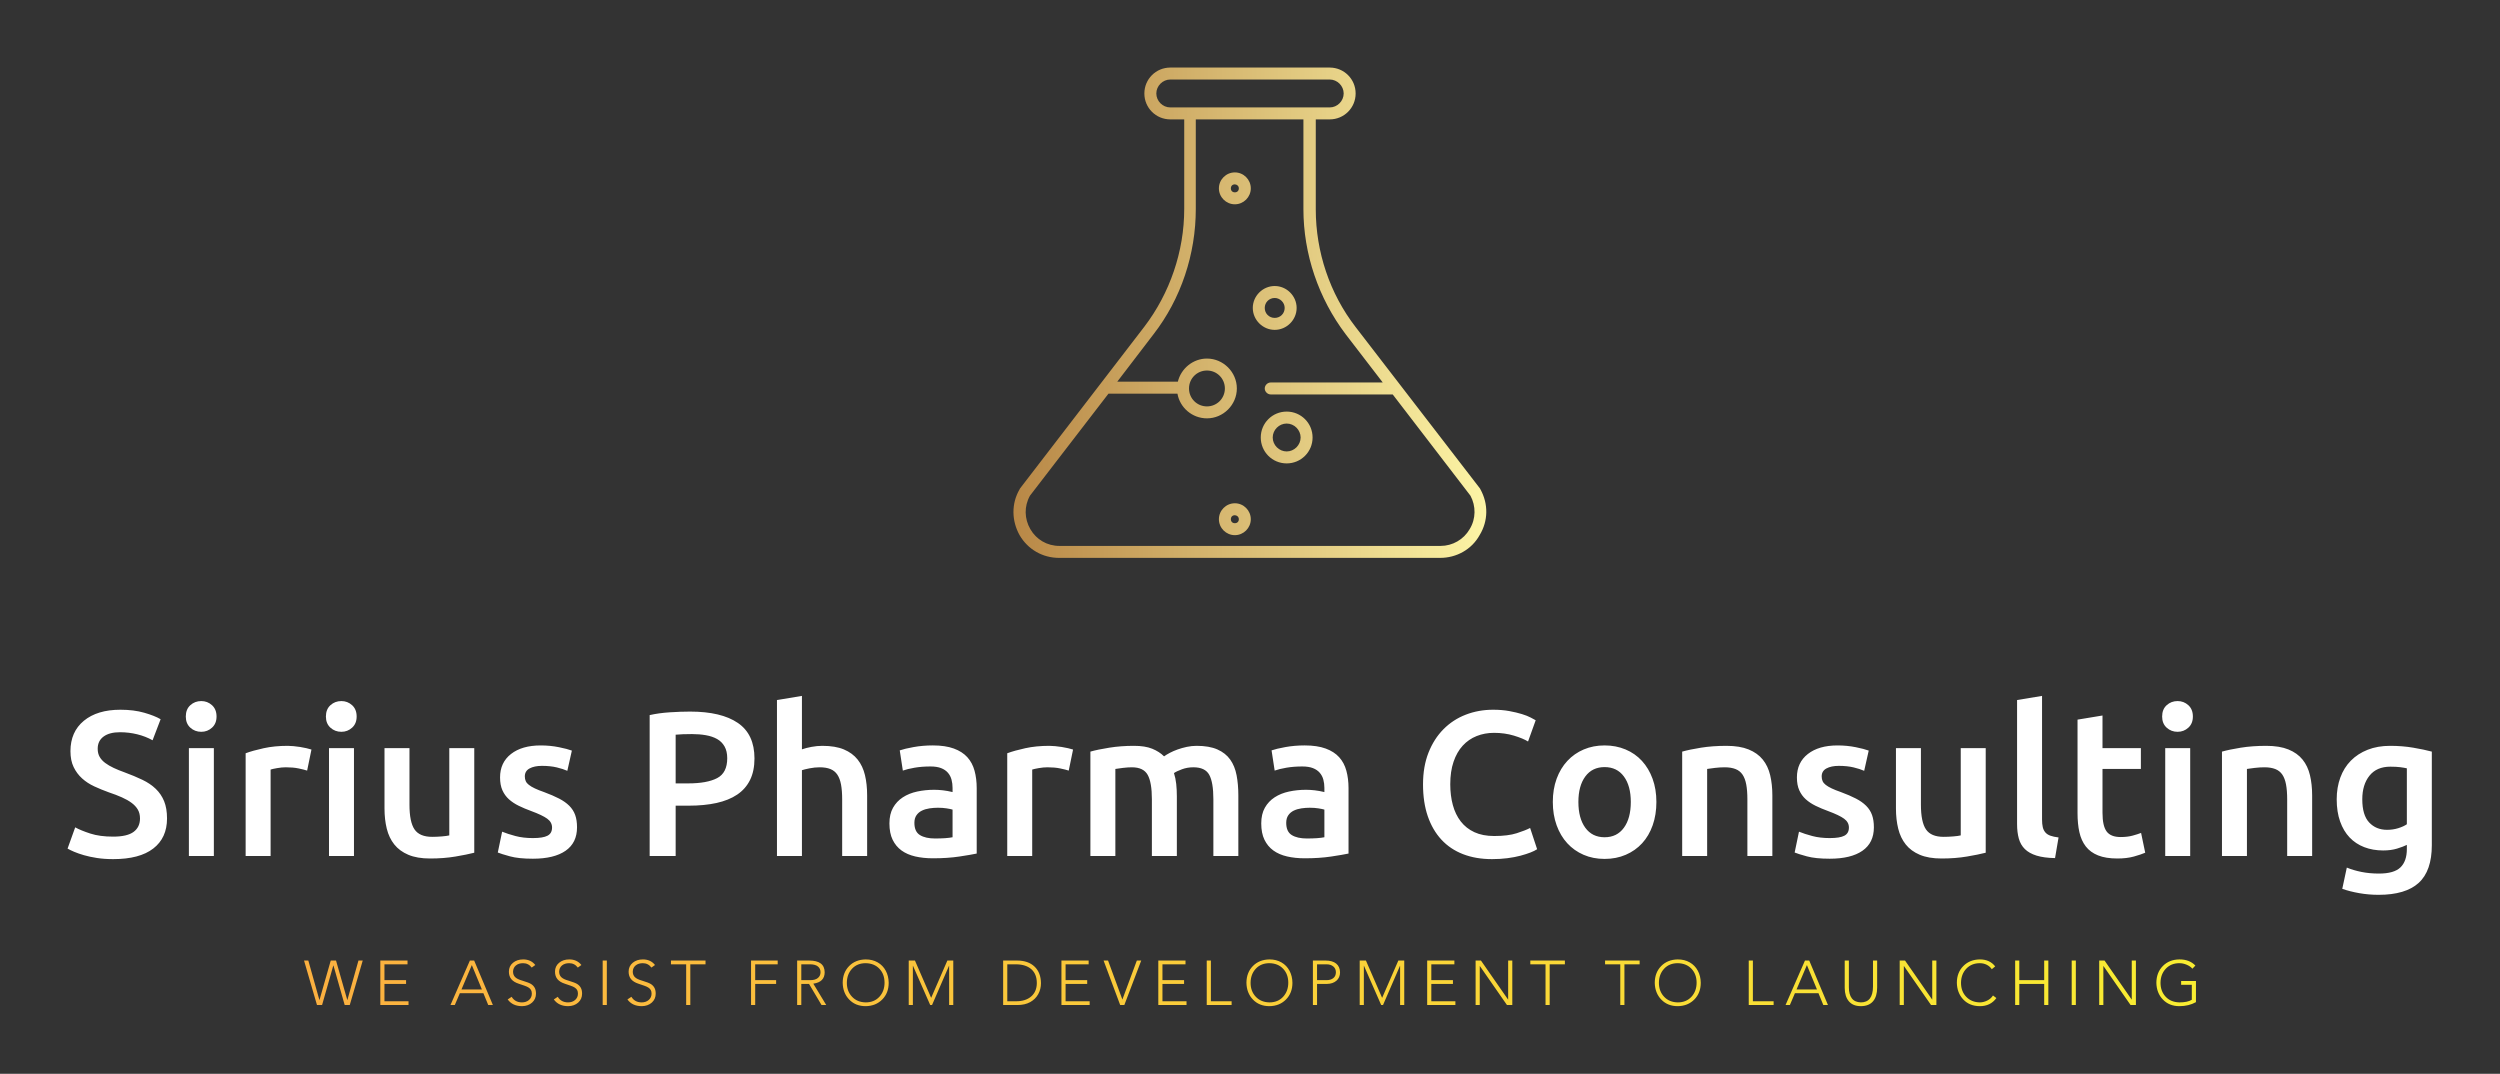 <?xml version="1.0" encoding="UTF-8"?> <svg xmlns="http://www.w3.org/2000/svg" xmlns:xlink="http://www.w3.org/1999/xlink" version="1.1" width="3171.429" height="1362.162" viewBox="0 0 3171.429 1362.162"><rect x="0" y="0" width="3171.429" height="1362.162" fill="#333333" stroke="none"/><g transform="scale(8.571) translate(10, 10)"><defs id="SvgjsDefs1065"><linearGradient id="SvgjsLinearGradient1072"><stop id="SvgjsStop1073" stop-color="#b88746" offset="0"></stop><stop id="SvgjsStop1074" stop-color="#fdf5a6" offset="1"></stop></linearGradient><linearGradient id="SvgjsLinearGradient1075"><stop id="SvgjsStop1076" stop-color="#fbb040" offset="0"></stop><stop id="SvgjsStop1077" stop-color="#f9ed32" offset="1"></stop></linearGradient></defs><g id="SvgjsG1066" transform="matrix(0.59,0,0,0.59,137.249,-1.475)" fill="url(#SvgjsLinearGradient1072)"><path xmlns="http://www.w3.org/2000/svg" style="" d="M 44 2.5 C 40.4 2.5 37.5 5.4 37.5 9 C 37.5 12.6 40.4 15.5 44 15.5 L 47.5 15.5 L 47.5 38 C 47.5 48.6 43.9 59.1 37.5 67.5 L 6.301 108.1 C 6.301 108.2 6.199 108.201 6.199 108.301 C 4.099 111.901 4.199 116.201 6.199 119.801 C 8.299 123.401 12 125.5 16.1 125.5 L 111.699 125.5 C 115.799 125.5 119.6 123.401 121.6 119.801 C 123.8 116.201 123.801 111.901 121.801 108.301 C 121.801 108.201 121.699 108.2 121.699 108.1 L 90.5 67.6 C 84 59.2 80.5 48.7 80.5 38.1 L 80.5 15.5 L 84 15.5 C 87.6 15.5 90.5 12.6 90.5 9 C 90.5 5.4 87.6 2.5 84 2.5 L 44 2.5 z M 44 5.5 L 84 5.5 C 85.9 5.5 87.5 7.1 87.5 9 C 87.5 10.9 85.9 12.5 84 12.5 L 44 12.5 C 42.1 12.5 40.5 10.9 40.5 9 C 40.5 7.1 42.1 5.5 44 5.5 z M 50.4 15.5 L 77.4 15.5 L 77.4 38 C 77.4 49.3 81.2 60.4 88 69.4 L 97.301 81.5 L 69.199 81.5 C 68.399 81.5 67.699 82.2 67.699 83 C 67.699 83.8 68.399 84.5 69.199 84.5 L 99.801 84.5 L 119.301 109.9 C 120.701 112.5 120.7 115.701 119.1 118.301 C 117.6 120.901 114.801 122.5 111.801 122.5 L 16.199 122.5 C 13.099 122.5 10.4 120.901 8.9 118.301 C 7.4 115.701 7.301 112.6 8.801 109.9 L 28.5 84.301 L 45.801 84.301 C 46.401 87.801 49.499 90.5 53.199 90.5 C 57.299 90.5 60.699 87.1 60.699 83 C 60.699 78.9 57.299 75.5 53.199 75.5 C 49.699 75.5 46.7 78.001 45.9 81.301 L 30.699 81.301 L 39.801 69.4 C 46.701 60.5 50.4 49.3 50.4 38 L 50.4 15.5 z M 60.199 28.801 C 57.999 28.801 56.199 30.601 56.199 32.801 C 56.199 35.001 57.999 36.801 60.199 36.801 C 62.399 36.801 64.199 35.001 64.199 32.801 C 64.199 30.601 62.399 28.801 60.199 28.801 z M 60.199 31.801 C 60.699 31.801 61.199 32.201 61.199 32.801 C 61.199 33.401 60.799 33.801 60.199 33.801 C 59.599 33.801 59.199 33.401 59.199 32.801 C 59.199 32.201 59.599 31.801 60.199 31.801 z M 70.199 57.301 C 67.199 57.301 64.699 59.801 64.699 62.801 C 64.699 65.801 67.199 68.301 70.199 68.301 C 73.199 68.301 75.699 65.801 75.699 62.801 C 75.699 59.801 73.199 57.301 70.199 57.301 z M 70.199 60.301 C 71.499 60.301 72.699 61.401 72.699 62.801 C 72.699 64.201 71.599 65.301 70.199 65.301 C 68.799 65.301 67.699 64.201 67.699 62.801 C 67.699 61.401 68.799 60.301 70.199 60.301 z M 53.199 78.5 C 55.699 78.5 57.699 80.5 57.699 83 C 57.699 85.5 55.699 87.5 53.199 87.5 C 50.699 87.5 48.699 85.5 48.699 83 C 48.699 80.5 50.699 78.5 53.199 78.5 z M 73.199 88.801 C 69.599 88.801 66.699 91.701 66.699 95.301 C 66.699 98.901 69.599 101.801 73.199 101.801 C 76.799 101.801 79.699 98.901 79.699 95.301 C 79.699 91.701 76.799 88.801 73.199 88.801 z M 73.199 91.801 C 75.099 91.801 76.699 93.401 76.699 95.301 C 76.699 97.201 75.099 98.801 73.199 98.801 C 71.299 98.801 69.699 97.201 69.699 95.301 C 69.699 93.401 71.299 91.801 73.199 91.801 z M 60.199 111.801 C 57.999 111.801 56.199 113.601 56.199 115.801 C 56.199 118.001 57.999 119.801 60.199 119.801 C 62.399 119.801 64.199 118.001 64.199 115.801 C 64.199 113.601 62.399 111.801 60.199 111.801 z M 60.199 114.801 C 60.699 114.801 61.199 115.201 61.199 115.801 C 61.199 116.401 60.799 116.801 60.199 116.801 C 59.599 116.801 59.199 116.401 59.199 115.801 C 59.199 115.201 59.599 114.801 60.199 114.801 z " fill="url(#SvgjsLinearGradient1072)" stroke="none"></path></g><g id="SvgjsG1067" transform="matrix(1.527,0,0,1.527,-0.916,86.158)" fill="#ffffff"><path d="M5.02 18.12 q1.36 0 1.98 -0.46 t0.62 -1.3 q0 -0.5 -0.21 -0.86 t-0.6 -0.65 t-0.95 -0.54 t-1.28 -0.49 q-0.72 -0.26 -1.39 -0.57 t-1.18 -0.77 t-0.82 -1.1 t-0.31 -1.54 q0 -1.88 1.3 -2.95 t3.54 -1.07 q1.3 0 2.31 0.29 t1.59 0.63 l-0.78 2.04 q-0.68 -0.38 -1.49 -0.58 t-1.67 -0.2 q-1.02 0 -1.59 0.42 t-0.57 1.18 q0 0.46 0.19 0.79 t0.54 0.59 t0.82 0.48 t1.03 0.42 q0.98 0.36 1.75 0.73 t1.3 0.88 t0.81 1.2 t0.28 1.67 q0 1.88 -1.33 2.91 t-3.89 1.03 q-0.86 0 -1.57 -0.11 t-1.26 -0.27 t-0.95 -0.33 t-0.64 -0.31 l0.74 -2.06 q0.54 0.3 1.46 0.6 t2.22 0.3 z M14.78 20 l-2.42 0 l0 -10.46 l2.42 0 l0 10.46 z M15.04 6.48 q0 0.68 -0.44 1.08 t-1.04 0.4 q-0.62 0 -1.06 -0.4 t-0.44 -1.08 q0 -0.7 0.44 -1.1 t1.06 -0.4 q0.6 0 1.04 0.4 t0.44 1.1 z M23.82 11.72 q-0.3 -0.1 -0.83 -0.21 t-1.23 -0.11 q-0.4 0 -0.85 0.08 t-0.63 0.14 l0 8.38 l-2.42 0 l0 -9.96 q0.7 -0.26 1.75 -0.49 t2.33 -0.23 q0.24 0 0.56 0.03 t0.64 0.08 t0.62 0.12 t0.48 0.13 z M28.36 20 l-2.42 0 l0 -10.46 l2.42 0 l0 10.46 z M28.62 6.48 q0 0.68 -0.44 1.08 t-1.04 0.4 q-0.62 0 -1.06 -0.4 t-0.44 -1.08 q0 -0.7 0.44 -1.1 t1.06 -0.4 q0.6 0 1.04 0.4 t0.44 1.1 z M40.02 19.68 q-0.7 0.18 -1.82 0.37 t-2.46 0.19 q-1.26 0 -2.11 -0.36 t-1.36 -1 t-0.73 -1.53 t-0.22 -1.95 l0 -5.86 l2.42 0 l0 5.48 q0 1.68 0.49 2.4 t1.71 0.72 q0.44 0 0.93 -0.04 t0.73 -0.1 l0 -8.46 l2.42 0 l0 10.14 z M45.72 18.26 q0.96 0 1.4 -0.23 t0.44 -0.79 q0 -0.52 -0.47 -0.86 t-1.55 -0.74 q-0.66 -0.24 -1.21 -0.51 t-0.95 -0.63 t-0.63 -0.87 t-0.23 -1.25 q0 -1.44 1.06 -2.27 t2.88 -0.83 q0.92 0 1.76 0.17 t1.26 0.33 l-0.44 1.96 q-0.4 -0.18 -1.02 -0.33 t-1.44 -0.15 q-0.74 0 -1.2 0.25 t-0.46 0.77 q0 0.26 0.09 0.46 t0.31 0.37 t0.58 0.34 t0.88 0.35 q0.86 0.32 1.46 0.63 t0.99 0.7 t0.57 0.89 t0.18 1.2 q0 1.5 -1.11 2.27 t-3.17 0.77 q-1.38 0 -2.22 -0.23 t-1.18 -0.37 l0.42 -2.02 q0.54 0.22 1.29 0.42 t1.71 0.2 z M60.94 6 q3.02 0 4.63 1.1 t1.61 3.44 q0 1.22 -0.43 2.09 t-1.25 1.42 t-2 0.81 t-2.7 0.26 l-1.26 0 l0 4.88 l-2.52 0 l0 -13.66 q0.88 -0.2 1.95 -0.27 t1.97 -0.07 z M61.12 8.18 q-0.96 0 -1.58 0.06 l0 4.72 l1.22 0 q1.82 0 2.8 -0.51 t0.98 -1.93 q0 -0.68 -0.26 -1.14 t-0.72 -0.72 t-1.09 -0.37 t-1.35 -0.11 z M69.36 20 l0 -15.12 l2.42 -0.4 l0 5.18 q0.4 -0.14 0.93 -0.24 t1.05 -0.1 q1.26 0 2.09 0.35 t1.33 0.98 t0.71 1.51 t0.21 1.96 l0 5.88 l-2.42 0 l0 -5.5 q0 -0.84 -0.11 -1.43 t-0.36 -0.96 t-0.67 -0.54 t-1.04 -0.17 q-0.48 0 -0.98 0.1 t-0.74 0.18 l0 8.32 l-2.42 0 z M84.68 18.3 q1.12 0 1.7 -0.12 l0 -2.68 q-0.2 -0.06 -0.58 -0.12 t-0.84 -0.06 q-0.4 0 -0.81 0.06 t-0.74 0.22 t-0.53 0.45 t-0.2 0.73 q0 0.86 0.54 1.19 t1.46 0.33 z M84.48 9.28 q1.2 0 2.02 0.3 t1.31 0.84 t0.7 1.31 t0.21 1.69 l0 6.34 q-0.56 0.12 -1.69 0.29 t-2.55 0.17 q-0.94 0 -1.72 -0.18 t-1.33 -0.58 t-0.86 -1.04 t-0.31 -1.58 q0 -0.9 0.35 -1.52 t0.95 -1.01 t1.39 -0.56 t1.65 -0.17 q0.4 0 0.84 0.05 t0.94 0.17 l0 -0.4 q0 -0.42 -0.1 -0.8 t-0.35 -0.67 t-0.66 -0.45 t-1.03 -0.16 q-0.84 0 -1.54 0.12 t-1.14 0.28 l-0.3 -1.96 q0.46 -0.16 1.34 -0.32 t1.88 -0.16 z M97.64 11.72 q-0.3 -0.1 -0.83 -0.21 t-1.23 -0.11 q-0.4 0 -0.85 0.08 t-0.63 0.14 l0 8.38 l-2.42 0 l0 -9.96 q0.7 -0.26 1.75 -0.49 t2.33 -0.23 q0.24 0 0.56 0.03 t0.64 0.08 t0.62 0.12 t0.48 0.13 z M105.7 14.5 q0 -1.64 -0.41 -2.37 t-1.53 -0.73 q-0.4 0 -0.88 0.06 t-0.72 0.1 l0 8.44 l-2.42 0 l0 -10.12 q0.7 -0.2 1.83 -0.38 t2.39 -0.18 q1.08 0 1.77 0.28 t1.15 0.74 q0.22 -0.16 0.56 -0.34 t0.76 -0.33 t0.89 -0.25 t0.95 -0.1 q1.22 0 2.01 0.35 t1.24 0.98 t0.62 1.52 t0.17 1.95 l0 5.88 l-2.42 0 l0 -5.5 q0 -1.64 -0.4 -2.37 t-1.54 -0.73 q-0.58 0 -1.1 0.19 t-0.78 0.37 q0.16 0.5 0.22 1.06 t0.06 1.2 l0 5.78 l-2.42 0 l0 -5.5 z M120.72 18.3 q1.12 0 1.7 -0.12 l0 -2.68 q-0.2 -0.06 -0.58 -0.12 t-0.84 -0.06 q-0.4 0 -0.81 0.06 t-0.74 0.22 t-0.53 0.45 t-0.2 0.73 q0 0.86 0.54 1.19 t1.46 0.33 z M120.52 9.28 q1.2 0 2.02 0.3 t1.31 0.84 t0.7 1.31 t0.21 1.69 l0 6.34 q-0.56 0.12 -1.69 0.29 t-2.55 0.17 q-0.94 0 -1.72 -0.18 t-1.33 -0.58 t-0.86 -1.04 t-0.31 -1.58 q0 -0.9 0.35 -1.52 t0.95 -1.01 t1.39 -0.56 t1.65 -0.17 q0.4 0 0.84 0.05 t0.94 0.17 l0 -0.4 q0 -0.42 -0.1 -0.8 t-0.35 -0.67 t-0.66 -0.45 t-1.03 -0.16 q-0.84 0 -1.54 0.12 t-1.14 0.28 l-0.3 -1.96 q0.46 -0.16 1.34 -0.32 t1.88 -0.16 z M138.66 20.3 q-1.56 0 -2.8 -0.48 t-2.1 -1.41 t-1.32 -2.27 t-0.46 -3.08 t0.53 -3.08 t1.45 -2.27 t2.16 -1.41 t2.66 -0.48 q0.86 0 1.56 0.13 t1.22 0.29 t0.86 0.34 t0.48 0.26 l-0.74 2.06 q-0.48 -0.3 -1.37 -0.57 t-1.93 -0.27 q-0.9 0 -1.68 0.31 t-1.35 0.93 t-0.89 1.56 t-0.32 2.18 q0 1.1 0.25 2.02 t0.77 1.59 t1.32 1.04 t1.92 0.37 q1.34 0 2.18 -0.27 t1.3 -0.51 l0.68 2.06 q-0.24 0.16 -0.65 0.32 t-0.97 0.31 t-1.26 0.24 t-1.5 0.09 z M154.6 14.76 q0 1.24 -0.36 2.26 t-1.02 1.74 t-1.59 1.12 t-2.05 0.4 t-2.04 -0.4 t-1.58 -1.12 t-1.03 -1.74 t-0.37 -2.26 t0.37 -2.25 t1.04 -1.73 t1.59 -1.11 t2.02 -0.39 t2.03 0.39 t1.59 1.11 t1.03 1.73 t0.37 2.25 z M152.12 14.76 q0 -1.56 -0.67 -2.47 t-1.87 -0.91 t-1.87 0.91 t-0.67 2.47 q0 1.58 0.67 2.5 t1.87 0.92 t1.87 -0.92 t0.67 -2.5 z M157.1 9.88 q0.7 -0.2 1.82 -0.38 t2.48 -0.18 q1.28 0 2.14 0.35 t1.37 0.98 t0.72 1.52 t0.21 1.95 l0 5.88 l-2.42 0 l0 -5.5 q0 -0.84 -0.11 -1.43 t-0.36 -0.96 t-0.68 -0.54 t-1.05 -0.17 q-0.46 0 -0.96 0.06 t-0.74 0.1 l0 8.44 l-2.42 0 l0 -10.12 z M171.42 18.26 q0.96 0 1.4 -0.23 t0.44 -0.79 q0 -0.52 -0.47 -0.86 t-1.55 -0.74 q-0.66 -0.24 -1.21 -0.51 t-0.95 -0.63 t-0.63 -0.87 t-0.23 -1.25 q0 -1.44 1.06 -2.27 t2.88 -0.83 q0.92 0 1.76 0.17 t1.26 0.33 l-0.44 1.96 q-0.4 -0.18 -1.02 -0.33 t-1.44 -0.15 q-0.74 0 -1.2 0.25 t-0.46 0.77 q0 0.26 0.09 0.46 t0.31 0.37 t0.58 0.34 t0.88 0.35 q0.86 0.32 1.46 0.63 t0.99 0.7 t0.57 0.89 t0.18 1.2 q0 1.5 -1.11 2.27 t-3.17 0.77 q-1.38 0 -2.22 -0.23 t-1.18 -0.37 l0.42 -2.02 q0.54 0.22 1.29 0.42 t1.71 0.2 z M186.52 19.68 q-0.7 0.18 -1.82 0.37 t-2.46 0.19 q-1.26 0 -2.11 -0.36 t-1.36 -1 t-0.73 -1.53 t-0.22 -1.95 l0 -5.86 l2.42 0 l0 5.48 q0 1.68 0.49 2.4 t1.71 0.72 q0.44 0 0.93 -0.04 t0.73 -0.1 l0 -8.46 l2.42 0 l0 10.14 z M193.24 20.2 q-1.08 -0.02 -1.79 -0.24 t-1.13 -0.63 t-0.59 -1.02 t-0.17 -1.39 l0 -12.04 l2.42 -0.4 l0 11.98 q0 0.44 0.07 0.74 t0.25 0.51 t0.49 0.32 t0.79 0.17 z M195.42 6.78 l2.42 -0.4 l0 3.16 l3.72 0 l0 2.02 l-3.72 0 l0 4.26 q0 1.26 0.4 1.8 t1.36 0.54 q0.66 0 1.17 -0.14 t0.81 -0.26 l0.4 1.92 q-0.42 0.18 -1.1 0.37 t-1.6 0.19 q-1.12 0 -1.87 -0.3 t-1.19 -0.87 t-0.62 -1.38 t-0.18 -1.85 l0 -9.06 z M206.34 20 l-2.42 0 l0 -10.46 l2.42 0 l0 10.46 z M206.6 6.48 q0 0.68 -0.44 1.08 t-1.04 0.4 q-0.62 0 -1.06 -0.4 t-0.44 -1.08 q0 -0.7 0.44 -1.1 t1.06 -0.4 q0.6 0 1.04 0.4 t0.44 1.1 z M209.42 9.88 q0.7 -0.2 1.82 -0.38 t2.48 -0.18 q1.28 0 2.14 0.35 t1.37 0.98 t0.72 1.52 t0.21 1.95 l0 5.88 l-2.42 0 l0 -5.5 q0 -0.84 -0.11 -1.43 t-0.36 -0.96 t-0.68 -0.54 t-1.05 -0.17 q-0.46 0 -0.96 0.06 t-0.74 0.1 l0 8.44 l-2.42 0 l0 -10.12 z M223.02 14.5 q0 1.54 0.67 2.25 t1.73 0.71 q0.58 0 1.09 -0.16 t0.83 -0.38 l0 -5.42 q-0.26 -0.06 -0.64 -0.11 t-0.96 -0.05 q-1.32 0 -2.02 0.87 t-0.7 2.29 z M229.76 18.94 q0 2.5 -1.27 3.66 t-3.89 1.16 q-0.96 0 -1.87 -0.16 t-1.65 -0.42 l0.44 -2.06 q0.62 0.26 1.41 0.42 t1.71 0.16 q1.46 0 2.08 -0.6 t0.62 -1.78 l0 -0.4 q-0.36 0.18 -0.95 0.36 t-1.35 0.18 q-1 0 -1.83 -0.32 t-1.42 -0.94 t-0.92 -1.55 t-0.33 -2.15 q0 -1.14 0.35 -2.1 t1.02 -1.64 t1.63 -1.06 t2.18 -0.38 q1.18 0 2.24 0.18 t1.8 0.38 l0 9.06 z"></path></g><g id="SvgjsG1068" transform="matrix(0.465,0,0,0.465,34.954,129.452)" fill="url(#SvgjsLinearGradient1075)"><path d="M1.46 5.84 l3.52 12.54 l0.04 0 l3.58 -12.54 l1.68 0 l3.58 12.54 l0.04 0 l3.52 -12.54 l1.36 0 l-4.12 14.14 l-0.02 0.02 l-1.6 0 l-3.58 -12.6 l-0.04 0 l-3.58 12.6 l-1.62 0 l-4.12 -14.16 l1.36 0 z M33.036 5.84 l0 1.2 l-7.34 0 l0 5.04 l6.88 0 l0 1.2 l-6.88 0 l0 5.52 l7.66 0 l0 1.2 l-8.98 0 l0 -14.16 l8.66 0 z M50.208 15.04 l6.5 0 l-3.2 -7.76 z M54.248 5.84 l5.96 14.16 l-1.48 0 l-1.54 -3.76 l-7.5 0 l-1.6 3.76 l-1.38 0 l6.18 -14.16 l1.36 0 z M69.844 5.48 q2.46 0 3.86 1.78 l-1.14 0.82 q-1.04 -1.4 -2.76 -1.4 q-1.4 0 -2.27 0.72 t-0.91 1.96 q0 1.08 0.66 1.75 t2.3 1.13 q2.16 0.64 2.88 1.13 t1.09 1.21 t0.37 1.8 q0 1.72 -1.23 2.83 t-3.17 1.15 q-3.06 0 -4.6 -2.14 l1.26 -0.84 q1.06 1.76 3.24 1.78 q1.42 0 2.3 -0.79 t0.88 -1.99 q0 -0.7 -0.25 -1.15 t-0.76 -0.78 t-1.3 -0.6 t-1.85 -0.63 q-1.6 -0.52 -2.37 -1.46 t-0.77 -2.4 q0 -1.72 1.29 -2.8 t3.25 -1.08 z M84.52 5.48 q2.46 0 3.86 1.78 l-1.14 0.82 q-1.04 -1.4 -2.76 -1.4 q-1.4 0 -2.27 0.72 t-0.91 1.96 q0 1.08 0.66 1.75 t2.3 1.13 q2.16 0.64 2.88 1.13 t1.09 1.21 t0.37 1.8 q0 1.72 -1.23 2.83 t-3.17 1.15 q-3.06 0 -4.6 -2.14 l1.26 -0.84 q1.06 1.76 3.24 1.78 q1.42 0 2.3 -0.79 t0.88 -1.99 q0 -0.7 -0.25 -1.15 t-0.76 -0.78 t-1.3 -0.6 t-1.85 -0.63 q-1.6 -0.52 -2.37 -1.46 t-0.77 -2.4 q0 -1.72 1.29 -2.8 t3.25 -1.08 z M96.476 5.84 l0 14.16 l-1.32 0 l0 -14.16 l1.32 0 z M107.952 5.48 q2.46 0 3.86 1.78 l-1.14 0.82 q-1.04 -1.4 -2.76 -1.4 q-1.4 0 -2.27 0.72 t-0.91 1.96 q0 1.08 0.66 1.75 t2.3 1.13 q2.16 0.64 2.88 1.13 t1.09 1.21 t0.37 1.8 q0 1.72 -1.23 2.83 t-3.17 1.15 q-3.06 0 -4.6 -2.14 l1.26 -0.84 q1.06 1.76 3.24 1.78 q1.42 0 2.3 -0.79 t0.88 -1.99 q0 -0.7 -0.25 -1.15 t-0.76 -0.78 t-1.3 -0.6 t-1.85 -0.63 q-1.6 -0.52 -2.37 -1.46 t-0.77 -2.4 q0 -1.72 1.29 -2.8 t3.25 -1.08 z M127.888 5.84 l0 1.2 l-4.84 0 l0 12.96 l-1.32 0 l0 -12.96 l-4.84 0 l0 -1.2 l11 0 z M150.86 5.84 l0 1.2 l-7.16 0 l0 5.04 l6.66 0 l0 1.2 l-6.66 0 l0 6.72 l-1.32 0 l0 -14.16 l8.48 0 z M161.276 12.08 q1.54 0 2.38 -0.69 t0.84 -1.83 t-0.82 -1.82 t-2.44 -0.7 l-2.86 0 l0 5.04 l2.9 0 z M160.876 5.84 q4.9 0 4.94 3.72 q0 3.14 -3.62 3.64 l4.12 6.8 l-1.5 0 l-3.98 -6.72 l-2.46 0 l0 6.72 l-1.32 0 l0 -14.16 l3.82 0 z M172.872 12.92 q0 2.7 1.66 4.45 t4.34 1.79 q2.7 0 4.34 -1.77 t1.66 -4.47 q0 -2.74 -1.64 -4.47 t-4.38 -1.77 q-2.68 0 -4.32 1.76 t-1.66 4.48 z M178.872 5.48 q2.16 0 3.82 0.95 t2.57 2.66 t0.93 3.83 q0 3.26 -2.06 5.33 t-5.26 2.11 q-3.22 0 -5.24 -2.09 t-2.08 -5.35 q0.02 -3.26 2.04 -5.32 t5.28 -2.12 z M194.548 5.84 l5.16 11.88 l5.16 -11.88 l1.88 0 l0 14.16 l-1.32 0 l0 -12.48 l-0.04 0 l-5.4 12.48 l-0.58 0 l-5.48 -12.48 l-0.04 0 l0 12.48 l-1.32 0 l0 -14.16 l1.98 0 z M226.76 18.8 q3.04 0 4.8 -1.54 t1.78 -4.24 q0 -2.88 -1.75 -4.42 t-4.89 -1.56 l-2.76 0 l0 11.76 l2.82 0 z M227.04 5.84 q3.56 0 5.57 1.92 t2.05 5.26 q0 1.96 -0.89 3.55 t-2.56 2.51 t-4.09 0.92 l-4.5 0 l0 -14.16 l4.42 0 z M249.836 5.84 l0 1.2 l-7.34 0 l0 5.04 l6.88 0 l0 1.2 l-6.88 0 l0 5.52 l7.66 0 l0 1.2 l-8.98 0 l0 -14.16 l8.66 0 z M256.012 5.84 l4.56 12.42 l4.6 -12.42 l1.4 0 l-5.38 14.16 l-1.32 0 l-5.28 -14.16 l1.42 0 z M280.668 5.84 l0 1.2 l-7.34 0 l0 5.04 l6.88 0 l0 1.2 l-6.88 0 l0 5.52 l7.66 0 l0 1.2 l-8.98 0 l0 -14.16 l8.66 0 z M288.744 5.84 l0 12.96 l6.6 0 l0 1.2 l-7.92 0 l0 -14.16 l1.32 0 z M301.38 12.92 q0 2.7 1.66 4.45 t4.34 1.79 q2.7 0 4.34 -1.77 t1.66 -4.47 q0 -2.74 -1.64 -4.47 t-4.38 -1.77 q-2.68 0 -4.32 1.76 t-1.66 4.48 z M307.38 5.48 q2.16 0 3.82 0.95 t2.57 2.66 t0.93 3.83 q0 3.26 -2.06 5.33 t-5.26 2.11 q-3.22 0 -5.24 -2.09 t-2.08 -5.35 q0.02 -3.26 2.04 -5.32 t5.28 -2.12 z M325.596 12.08 q1.28 0 2.1 -0.63 t0.84 -1.87 q0 -1.16 -0.82 -1.85 t-2.18 -0.69 l-3 0 l0 5.04 l3.06 0 z M325.256 5.84 q2.16 0 3.36 0.96 t1.24 2.78 q0 1.7 -1.16 2.69 t-3.02 1.01 l-3.14 0 l0 6.72 l-1.32 0 l0 -14.16 l4.04 0 z M338.092 5.84 l5.16 11.88 l5.16 -11.88 l1.88 0 l0 14.16 l-1.32 0 l0 -12.48 l-0.04 0 l-5.4 12.48 l-0.58 0 l-5.48 -12.48 l-0.04 0 l0 12.48 l-1.32 0 l0 -14.16 l1.98 0 z M366.248 5.84 l0 1.2 l-7.34 0 l0 5.04 l6.88 0 l0 1.2 l-6.88 0 l0 5.52 l7.66 0 l0 1.2 l-8.98 0 l0 -14.16 l8.66 0 z M374.704 5.84 l8.62 12.4 l0.04 0 l0 -12.4 l1.32 0 l0 14.16 l-1.7 0 l-8.62 -12.4 l-0.04 0 l0 12.4 l-1.32 0 l0 -14.16 l1.7 0 z M401.42 5.84 l0 1.2 l-4.84 0 l0 12.96 l-1.32 0 l0 -12.96 l-4.84 0 l0 -1.2 l11 0 z M425.212 5.84 l0 1.2 l-4.84 0 l0 12.96 l-1.32 0 l0 -12.96 l-4.84 0 l0 -1.2 l11 0 z M431.348 12.92 q0 2.7 1.66 4.45 t4.34 1.79 q2.7 0 4.34 -1.77 t1.66 -4.47 q0 -2.74 -1.64 -4.47 t-4.38 -1.77 q-2.68 0 -4.32 1.76 t-1.66 4.48 z M437.348 5.48 q2.16 0 3.82 0.95 t2.57 2.66 t0.93 3.83 q0 3.26 -2.06 5.33 t-5.26 2.11 q-3.22 0 -5.24 -2.09 t-2.08 -5.35 q0.02 -3.26 2.04 -5.32 t5.28 -2.12 z M461.26 5.84 l0 12.96 l6.6 0 l0 1.2 l-7.92 0 l0 -14.16 l1.32 0 z M475.156 15.04 l6.5 0 l-3.2 -7.76 z M479.196 5.84 l5.96 14.16 l-1.48 0 l-1.54 -3.76 l-7.5 0 l-1.6 3.76 l-1.38 0 l6.18 -14.16 l1.36 0 z M491.812 5.84 l0 8.5 q0 2.3 0.95 3.54 t2.89 1.28 q3.8 0 3.84 -5.02 l0 -8.3 l1.32 0 l0 8.64 q0 2.78 -1.3 4.32 t-3.86 1.56 q-2.52 0 -3.83 -1.53 t-1.33 -4.25 l0 -8.74 l1.32 0 z M509.688 5.84 l8.62 12.4 l0.04 0 l0 -12.4 l1.32 0 l0 14.16 l-1.7 0 l-8.62 -12.4 l-0.04 0 l0 12.4 l-1.32 0 l0 -14.16 l1.7 0 z M533.504 5.48 q3.14 0 4.88 2.22 l-1.08 0.9 q-0.6 -0.9 -1.6 -1.41 t-2.2 -0.51 q-2.64 0 -4.3 1.74 t-1.7 4.5 q0 2.74 1.67 4.47 t4.33 1.77 q1.14 0 2.32 -0.57 t1.86 -1.63 l1.08 0.82 q-1.88 2.58 -5.26 2.58 q-3.28 -0.02 -5.27 -2.12 t-2.05 -5.32 q0 -3.26 2.05 -5.33 t5.27 -2.11 z M546.06 5.84 l0 6.24 l7.92 0 l0 -6.24 l1.32 0 l0 14.16 l-1.32 0 l0 -6.72 l-7.92 0 l0 6.72 l-1.32 0 l0 -14.16 l1.32 0 z M564.056 5.84 l0 14.16 l-1.32 0 l0 -14.16 l1.32 0 z M573.192 5.84 l8.62 12.4 l0.04 0 l0 -12.4 l1.32 0 l0 14.16 l-1.7 0 l-8.62 -12.4 l-0.04 0 l0 12.4 l-1.32 0 l0 -14.16 l1.7 0 z M597.008 5.48 q3.2 -0.02 5.1 1.96 l-0.96 1 q-0.6 -0.74 -1.77 -1.25 t-2.37 -0.51 q-2.66 0 -4.32 1.76 t-1.68 4.48 q0 2.7 1.64 4.44 t4.38 1.8 q2.6 0 3.94 -0.84 l0 -4.76 l-3.4 0 l0 -1.2 l4.72 0 l0 6.72 q-2.3 1.28 -5.28 1.28 q-3.2 0 -5.23 -2.09 t-2.09 -5.35 q0.02 -3.28 2.06 -5.34 t5.26 -2.1 z"></path></g></g></svg> 